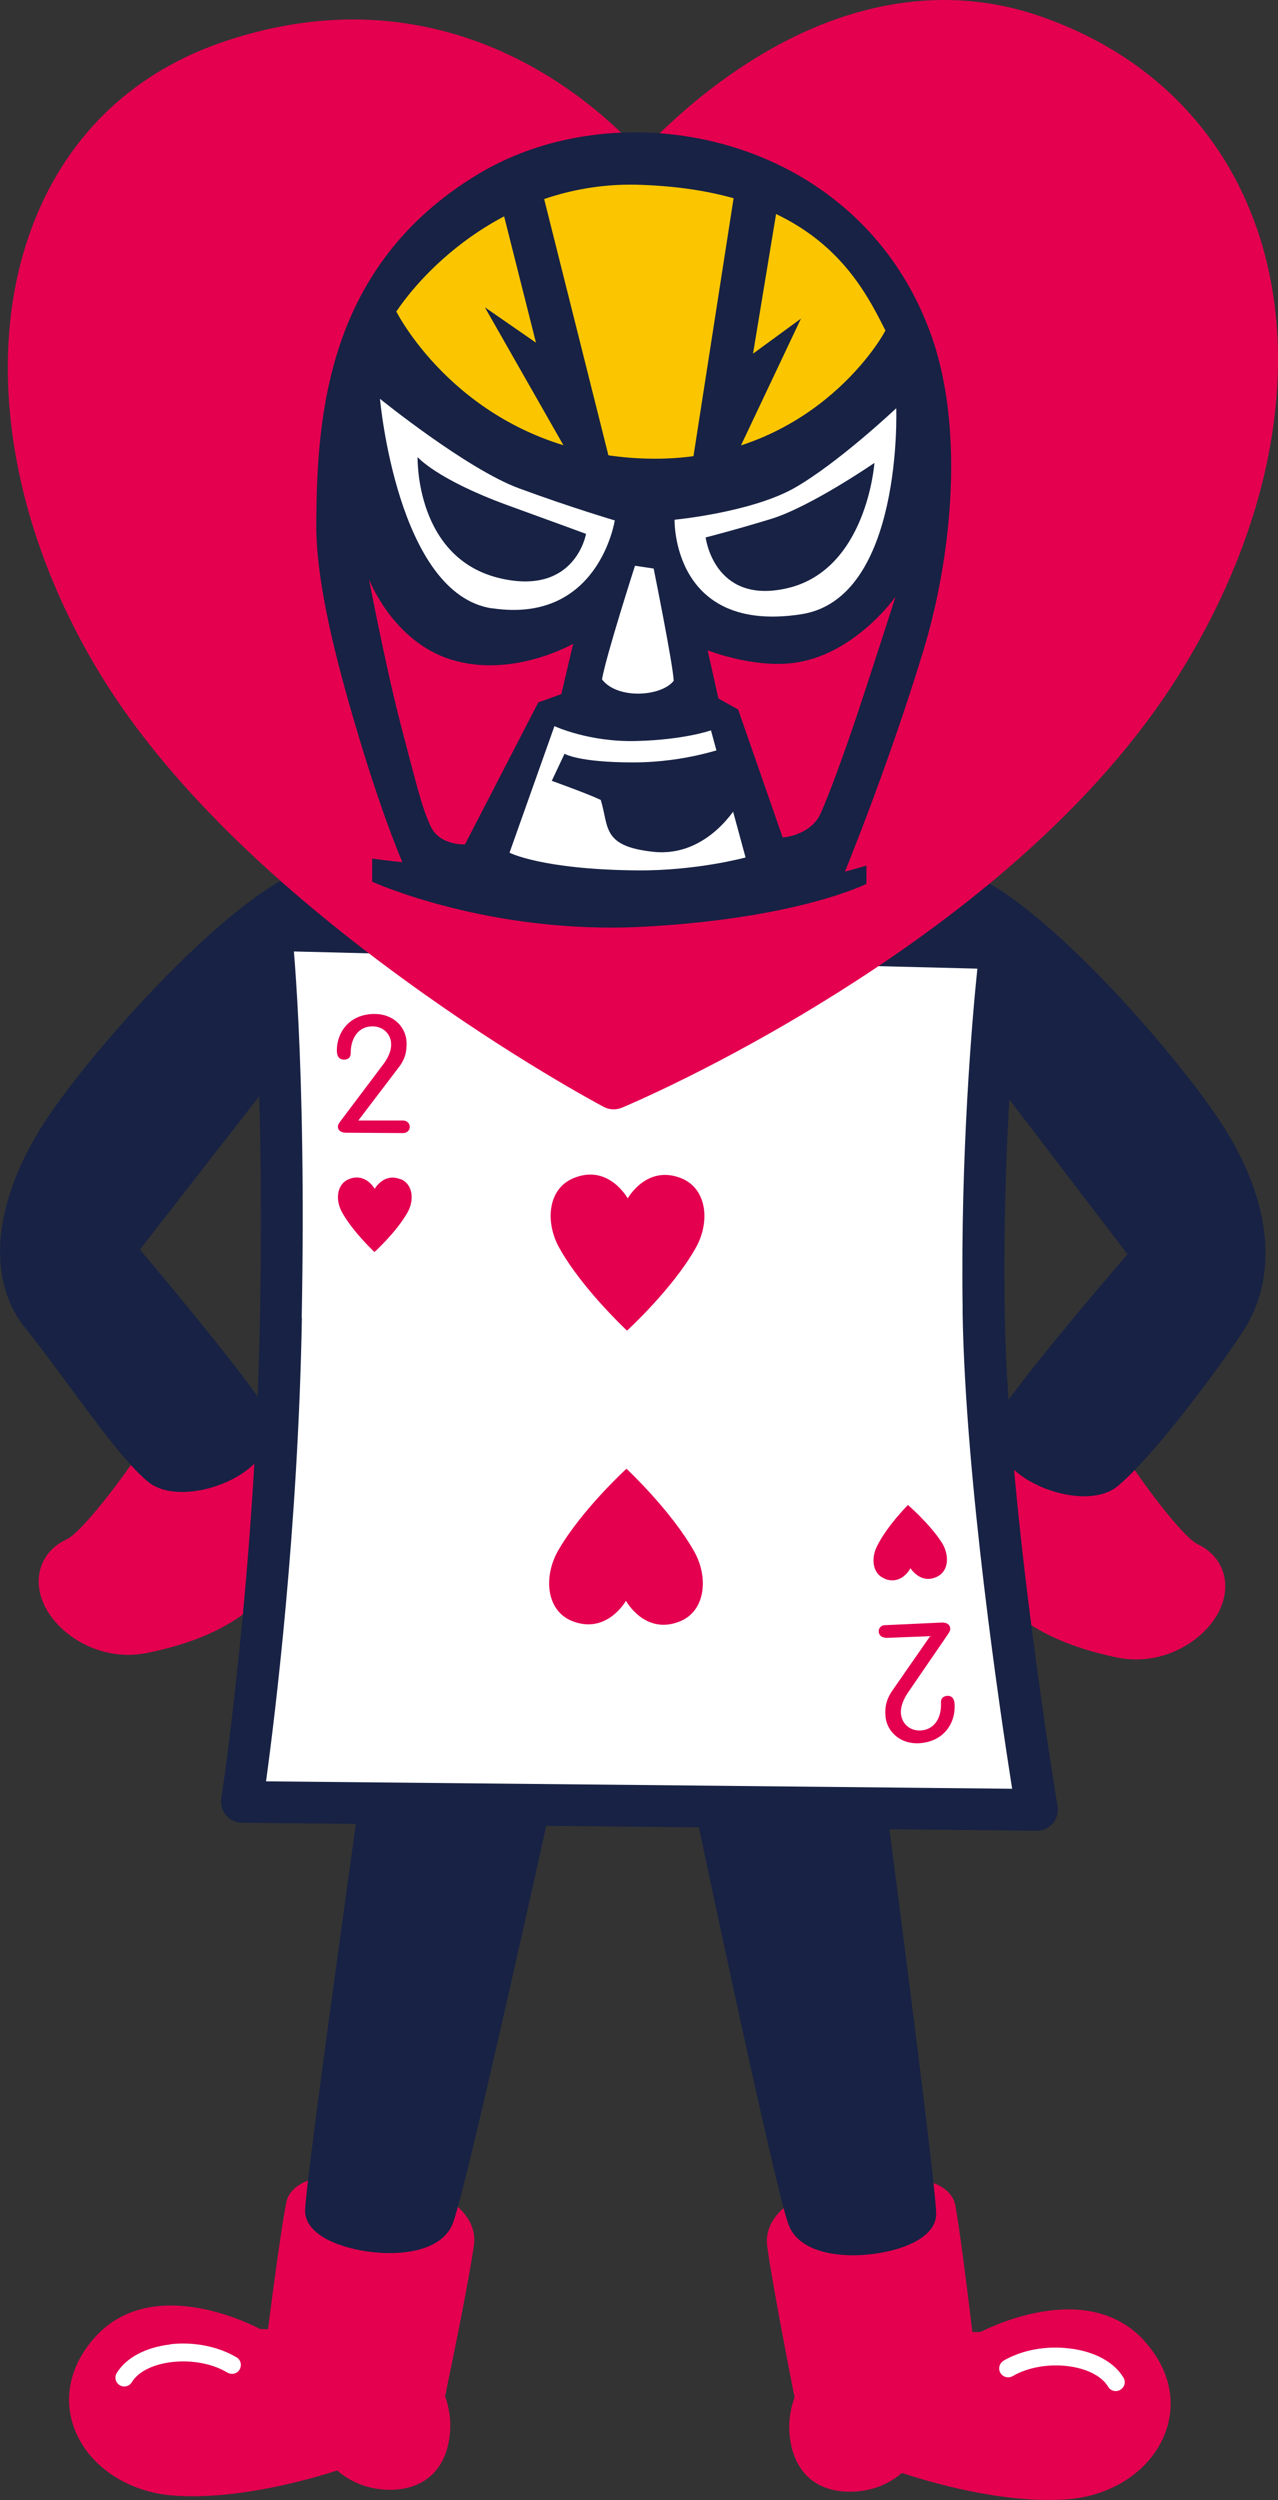 <svg width="67" height="131" viewBox="0 0 67 131" fill="none" xmlns="http://www.w3.org/2000/svg">
<rect x="0" y="0" width="67" height="131" fill="#333333" stroke="none"/>
<g clip-path="url(#clip0_0_1490)">
<path d="M60.013 122.68C57.165 119.526 52.336 121.724 51.397 122.197C51.35 122.197 51.201 122.197 50.978 122.197C50.69 119.795 50.289 116.651 50.085 115.565C49.759 113.877 46.596 113.933 44.781 114.23C41.739 114.731 39.999 116.066 40.222 117.717C40.501 119.693 41.227 123.431 41.655 125.62C41.469 126.149 41.367 126.696 41.376 127.206V127.234C41.404 128.319 41.739 129.191 42.344 129.776C42.911 130.314 43.702 130.583 44.633 130.564C45.954 130.545 46.828 129.97 47.284 129.581C48.568 130.008 52.523 131.213 55.937 130.963C58.291 130.796 60.301 129.46 61.054 127.568C61.715 125.926 61.334 124.145 60.003 122.68H60.013Z" fill="#E4004F"/>
<path d="M20.339 114.137C18.525 113.821 15.352 113.728 15.008 115.417C14.785 116.502 14.357 119.646 14.05 122.049C13.826 122.049 13.687 122.039 13.64 122.039C12.7 121.557 7.899 119.312 5.015 122.429C3.675 123.895 3.275 125.676 3.926 127.327C4.671 129.219 6.671 130.564 9.016 130.759C12.431 131.037 16.394 129.868 17.678 129.451C18.134 129.85 19.009 130.425 20.321 130.462C21.26 130.49 22.061 130.221 22.628 129.692C23.242 129.117 23.577 128.254 23.605 127.178C23.605 127.123 23.605 127.076 23.605 127.02C23.605 126.547 23.503 126.047 23.335 125.555C23.791 123.366 24.554 119.637 24.843 117.671C25.084 116.02 23.363 114.665 20.339 114.137Z" fill="#E4004F"/>
<path d="M8.932 122.847C7.639 122.995 6.615 123.542 6.122 124.34C5.983 124.563 6.057 124.85 6.271 124.98C6.494 125.119 6.783 125.045 6.913 124.822C7.648 123.626 10.318 123.357 11.918 124.321C12.141 124.451 12.43 124.386 12.56 124.164C12.69 123.941 12.625 123.654 12.402 123.524C11.434 122.949 10.169 122.698 8.922 122.837L8.932 122.847Z" fill="white"/>
<path d="M29.439 91.049C29.327 90.91 29.169 90.836 28.992 90.836L19.837 90.79C19.548 90.79 19.306 91.003 19.26 91.281C19.13 92.218 16.013 114.276 15.994 115.843C15.994 116.808 17.092 117.578 18.925 117.921C20.916 118.283 23.177 117.986 23.744 116.493C24.535 114.387 29.346 92.459 29.55 91.532C29.587 91.365 29.55 91.189 29.439 91.049Z" fill="#172244"/>
<path d="M52.615 123.7C52.392 123.83 52.318 124.117 52.448 124.34C52.578 124.562 52.867 124.636 53.09 124.507C54.709 123.561 57.369 123.857 58.095 125.063C58.225 125.286 58.514 125.36 58.737 125.221C58.96 125.091 59.035 124.803 58.895 124.581C58.411 123.774 57.388 123.217 56.095 123.06C54.848 122.902 53.583 123.134 52.606 123.7H52.615Z" fill="white"/>
<path d="M46.047 91.411C46.01 91.124 45.768 90.91 45.479 90.91L36.324 90.864C36.147 90.864 35.989 90.938 35.877 91.077C35.766 91.207 35.728 91.383 35.756 91.56C35.952 92.496 40.557 114.48 41.339 116.567C41.888 118.069 44.149 118.394 46.14 118.051C47.973 117.736 49.08 116.966 49.08 116.01C49.08 114.424 46.168 92.348 46.047 91.411Z" fill="#172244"/>
<path d="M62.785 80.911C62.097 80.596 60.068 78.036 58.44 75.439C58.319 75.253 58.17 75.096 57.984 74.975C55.277 73.213 53.453 73.806 52.597 74.316C51.722 74.845 50.299 76.246 50.624 79.678C50.839 81.885 51.89 83.666 53.76 84.956C54.998 85.818 56.561 86.43 58.542 86.848C59.724 87.098 60.962 86.903 62.041 86.3C63.036 85.744 63.79 84.9 64.088 84C64.516 82.72 63.995 81.477 62.776 80.911H62.785Z" fill="#E4004F"/>
<path d="M63.613 58.242C60.515 53.817 53.202 45.757 49.657 45.451C47.964 45.302 46.791 45.497 46.196 46.026C45.824 46.35 45.786 46.694 45.777 46.795C45.777 46.805 45.777 46.814 45.777 46.833C45.777 46.935 45.805 47.027 45.851 47.111L48.754 52.166C48.754 52.166 48.782 52.212 48.801 52.231C48.801 52.231 58.57 65.004 59.11 65.718C58.012 66.998 54.309 71.33 52.69 73.602C52.346 74.085 52.188 74.595 52.188 75.096C52.188 75.763 52.513 76.422 53.137 76.997C54.523 78.277 57.305 78.936 58.589 77.878C60.31 76.459 63.557 72.201 65.139 69.799C67.168 66.729 66.618 62.518 63.623 58.251L63.613 58.242Z" fill="#172244"/>
<path d="M13.742 74.14C12.896 73.621 11.072 73.018 8.355 74.761C8.169 74.882 8.02 75.04 7.899 75.216C6.252 77.795 4.196 80.336 3.508 80.652C3.508 80.652 3.508 80.652 3.517 80.652C2.289 81.199 1.749 82.433 2.168 83.722C2.745 85.512 5.155 87.135 7.695 86.616C9.667 86.217 11.239 85.614 12.486 84.77C14.366 83.499 15.436 81.728 15.668 79.52C15.715 79.103 15.733 78.704 15.724 78.342C15.687 75.754 14.505 74.613 13.742 74.14Z" fill="#E4004F"/>
<path d="M20.832 46.684C20.832 46.582 20.786 46.239 20.423 45.914C19.827 45.385 18.664 45.172 16.971 45.302C13.417 45.59 6.029 53.585 2.894 57.982C1.303 60.199 0.335 62.453 0.074 64.493C-0.177 66.487 0.251 68.25 1.312 69.567C2.028 70.457 2.81 71.534 3.582 72.563C5.154 74.697 6.643 76.719 7.75 77.637C9.034 78.704 11.826 78.073 13.212 76.811C13.854 76.227 14.18 75.541 14.17 74.845C14.17 74.372 14.003 73.889 13.677 73.426C12.086 71.125 8.42 66.766 7.332 65.477C7.881 64.772 17.753 52.092 17.753 52.092C17.771 52.073 17.78 52.055 17.799 52.027L20.758 46.999C20.814 46.907 20.841 46.805 20.841 46.693L20.832 46.684Z" fill="#172244"/>
<path d="M14.198 48.734C14.198 48.734 14.971 55.347 14.719 69.038C14.477 82.711 12.682 94.426 12.682 94.426L54.346 94.843C54.346 94.843 51.732 79.306 51.555 68.844C51.388 58.371 52.448 49.708 52.448 49.708L14.189 48.743L14.198 48.734Z" fill="white"/>
<path d="M13.389 47.992C13.175 48.224 13.072 48.539 13.11 48.855C13.11 48.92 13.873 55.58 13.631 69.011C13.389 82.451 11.621 94.138 11.602 94.25C11.556 94.565 11.649 94.88 11.854 95.122C12.058 95.363 12.356 95.502 12.682 95.511L54.346 95.929C54.672 95.929 54.979 95.79 55.193 95.548C55.407 95.298 55.491 94.973 55.444 94.658C55.416 94.5 52.848 79.084 52.672 68.816C52.504 58.548 53.546 49.912 53.555 49.829C53.593 49.523 53.499 49.217 53.295 48.985C53.09 48.753 52.802 48.614 52.495 48.604L14.236 47.64C13.919 47.64 13.612 47.76 13.398 47.992H13.389ZM15.817 69.057C15.882 65.681 15.882 62.731 15.845 60.208C15.771 54.967 15.547 51.545 15.408 49.856C17.65 49.912 49.071 50.701 51.239 50.756C50.959 53.465 50.355 60.459 50.466 68.501V68.853C50.615 77.535 52.439 89.779 53.062 93.73C50.699 93.703 16.217 93.359 13.947 93.341C14.412 89.955 15.631 80.086 15.827 69.057H15.817Z" fill="#172244"/>
<path d="M65.846 11.845C64.944 9.285 63.529 7.049 61.659 5.194C59.724 3.283 57.324 1.818 54.541 0.853C49.592 -0.863 44.232 0.018 39.041 3.404C36.519 5.046 34.621 6.892 33.588 8.005C32.621 6.938 30.853 5.231 28.369 3.766C26.08 2.421 23.651 1.558 21.139 1.206C18.013 0.76 14.766 1.122 11.5 2.263C6.764 3.933 3.349 7.318 1.619 12.058C-0.81 18.709 0.465 27.261 5.024 34.941C8.225 40.358 13.687 45.886 21.251 51.378C26.852 55.45 31.458 57.898 31.653 58.001C31.942 58.158 32.286 58.167 32.593 58.047C32.797 57.963 37.738 55.895 43.823 52.073C47.405 49.829 50.634 47.445 53.416 44.987C56.914 41.898 59.724 38.679 61.771 35.414C66.814 27.363 68.293 18.765 65.846 11.836V11.845Z" fill="#E4004F"/>
<path d="M44.084 46.193C44.084 46.193 46.475 40.451 48.401 34.116C49.88 29.302 50.643 22.308 48.708 17.262C44.856 7.068 32.658 4.573 25.093 9.108C17.092 13.904 16.627 21.844 16.58 27.363C16.552 30.174 17.408 33.837 18.562 37.77C20.367 43.929 21.558 46.202 21.558 46.202C21.558 46.202 26.722 47.964 35.123 47.667C41.283 47.463 44.093 46.183 44.093 46.183L44.084 46.193Z" fill="#172244"/>
<path d="M33.495 24.015C25.168 23.588 21.418 17.531 20.776 16.325C22.609 13.617 27.113 9.461 33.57 9.684C42.809 9.999 45.107 14.739 46.419 17.317C45.833 18.44 41.823 24.441 33.495 24.015Z" fill="#FBC600"/>
<path d="M46.986 21.399C46.986 21.399 47.349 31.361 42.009 32.186C35.217 33.234 35.365 27.233 35.365 27.233C35.365 27.233 39.329 26.862 41.627 25.582C43.944 24.265 46.977 21.399 46.977 21.399H46.986Z" fill="white"/>
<path d="M25.801 31.88C20.823 31.138 19.921 20.898 19.921 20.898C19.921 20.898 24.47 24.58 27.215 25.591C29.96 26.602 32.23 27.27 32.23 27.27C32.23 27.27 31.393 32.715 25.791 31.871L25.801 31.88Z" fill="white"/>
<path d="M34.267 29.784C34.267 29.784 35.291 34.857 35.319 35.673C34.667 36.508 32.36 36.657 31.56 35.599C31.774 34.356 33.29 29.645 33.29 29.645L34.277 29.793L34.267 29.784Z" fill="white"/>
<path d="M30.044 33.745L29.429 36.37L28.22 36.806L24.377 44.245C24.377 44.245 23.075 44.328 22.581 43.308C22.107 42.297 21.809 41.017 20.981 37.863C20.218 34.923 19.344 30.35 19.344 30.35C19.344 30.35 20.581 33.606 23.642 34.561C26.871 35.563 30.044 33.736 30.044 33.736V33.745Z" fill="#E4004F"/>
<path d="M37.096 34.07L37.664 36.602L38.697 37.177L41.032 43.883C41.032 43.883 42.483 43.79 43.014 42.64C43.535 41.481 44.279 39.375 44.735 38.049C45.405 36.082 46.949 31.268 46.949 31.268C46.949 31.268 44.735 34.431 41.441 34.756C39.348 34.969 37.078 34.07 37.078 34.07H37.096Z" fill="#E4004F"/>
<path d="M37.273 38.271L39.087 44.931C39.087 44.931 36.51 45.636 33.393 45.608C28.397 45.562 26.712 44.681 26.712 44.681L29.067 38.049C29.067 38.049 30.89 38.902 33.384 38.828C35.886 38.763 37.273 38.271 37.273 38.271Z" fill="white"/>
<path d="M40.855 10.194L39.478 18.532L41.99 16.696L38.408 24.265L36.203 24.886L38.594 9.517L40.855 10.194Z" fill="#172244"/>
<path d="M26.108 10.064L28.099 17.957L25.419 16.102L29.811 23.81L32.035 24.413L28.257 9.35L26.108 10.064Z" fill="#172244"/>
<path d="M38.175 39.115C38.175 39.115 36.054 39.95 33.188 39.95C30.313 39.95 29.597 39.496 29.597 39.496L28.927 40.915C28.927 40.915 30.844 41.601 31.495 41.917C31.932 43.336 31.541 44.347 34.258 44.635C37.142 44.941 38.706 42.121 38.706 42.121L38.175 39.115Z" fill="#172244"/>
<path d="M30.723 27.975C30.723 27.975 29.141 27.391 26.555 26.454C22.87 25.1 21.893 23.95 21.893 23.95C21.893 23.95 21.744 29.32 26.303 30.322C30.174 31.175 30.723 27.975 30.723 27.975Z" fill="#172244"/>
<path d="M36.994 28.161C36.994 28.161 38.566 27.762 40.436 27.187C42.511 26.547 45.842 24.256 45.842 24.256C45.842 24.256 45.442 30.006 41.097 30.86C37.413 31.602 36.994 28.161 36.994 28.161Z" fill="#172244"/>
<path fill-rule="evenodd" clip-rule="evenodd" d="M29.978 84.936C31.811 85.678 32.816 83.879 32.816 83.879C32.816 83.879 33.802 85.696 35.635 84.964C37.002 84.416 37.142 82.645 36.407 81.319C35.197 79.158 32.843 76.96 32.843 76.96C32.843 76.96 30.462 79.139 29.243 81.282C28.499 82.608 28.62 84.379 29.978 84.936Z" fill="#E4004F"/>
<path fill-rule="evenodd" clip-rule="evenodd" d="M35.737 61.748C33.904 60.997 32.909 62.796 32.909 62.796C32.909 62.796 31.913 60.978 30.081 61.729C28.713 62.276 28.573 64.029 29.308 65.365C30.508 67.526 32.871 69.724 32.871 69.724C32.871 69.724 35.253 67.554 36.472 65.393C37.225 64.076 37.095 62.314 35.737 61.748Z" fill="#E4004F"/>
<path d="M21.139 58.714H18.785L20.888 55.95C21.288 55.44 21.316 55.032 21.316 54.67C21.316 53.873 20.683 53.14 19.65 53.131C18.376 53.122 17.66 54.031 17.66 55.051C17.66 55.375 17.799 55.524 18.041 55.524C18.208 55.524 18.385 55.45 18.385 55.181C18.385 54.401 18.785 53.78 19.529 53.78C20.088 53.78 20.516 54.188 20.506 54.745C20.506 55.116 20.311 55.496 20.041 55.839L17.883 58.705C17.753 58.872 17.715 58.946 17.715 59.048C17.715 59.178 17.818 59.354 18.143 59.354L21.148 59.373C21.334 59.373 21.483 59.224 21.483 59.048C21.483 58.872 21.344 58.724 21.148 58.714H21.139Z" fill="#E4004F"/>
<path fill-rule="evenodd" clip-rule="evenodd" d="M20.999 61.794C20.125 61.432 19.641 62.295 19.641 62.295C19.641 62.295 19.176 61.432 18.292 61.785C17.641 62.054 17.576 62.879 17.929 63.519C18.506 64.558 19.632 65.606 19.632 65.606C19.632 65.606 20.776 64.567 21.362 63.538C21.725 62.898 21.66 62.054 21.009 61.785L20.999 61.794Z" fill="#E4004F"/>
<path d="M46.4 85.827L48.763 85.734L46.791 88.572C46.419 89.11 46.4 89.509 46.419 89.871C46.447 90.659 47.126 91.383 48.149 91.346C49.433 91.29 50.094 90.344 50.047 89.324C50.038 88.999 49.898 88.851 49.656 88.86C49.489 88.879 49.322 88.953 49.331 89.222C49.368 90.001 48.996 90.641 48.252 90.678C47.693 90.696 47.256 90.316 47.228 89.741C47.219 89.37 47.396 88.981 47.638 88.637L49.666 85.679C49.796 85.493 49.824 85.419 49.815 85.326C49.815 85.197 49.712 85.02 49.387 85.02L46.382 85.159C46.196 85.159 46.056 85.317 46.065 85.493C46.075 85.679 46.233 85.818 46.41 85.809L46.4 85.827Z" fill="#E4004F"/>
<path fill-rule="evenodd" clip-rule="evenodd" d="M46.4 82.738C47.293 83.063 47.731 82.172 47.731 82.172C47.731 82.172 48.252 83.026 49.107 82.627C49.749 82.339 49.777 81.495 49.396 80.865C48.773 79.872 47.6 78.861 47.6 78.861C47.6 78.861 46.502 79.956 45.982 81.013C45.647 81.662 45.74 82.497 46.41 82.729L46.4 82.738Z" fill="#E4004F"/>
<path d="M21.8 45.246C20.348 45.117 19.511 44.987 19.511 44.987V46.202C19.511 46.202 25.67 49.003 33.784 48.558C41.897 48.113 45.423 46.313 45.423 46.313V45.358C45.423 45.358 42.632 46.193 40.818 46.415C38.994 46.656 34.64 47.361 28.462 46.731C22.293 46.091 21.8 45.246 21.8 45.246Z" fill="#172244"/>
</g>
<defs>
<clipPath id="clip0_0_1490">
<rect width="67" height="131" fill="white"/>
</clipPath>
</defs>
</svg>
